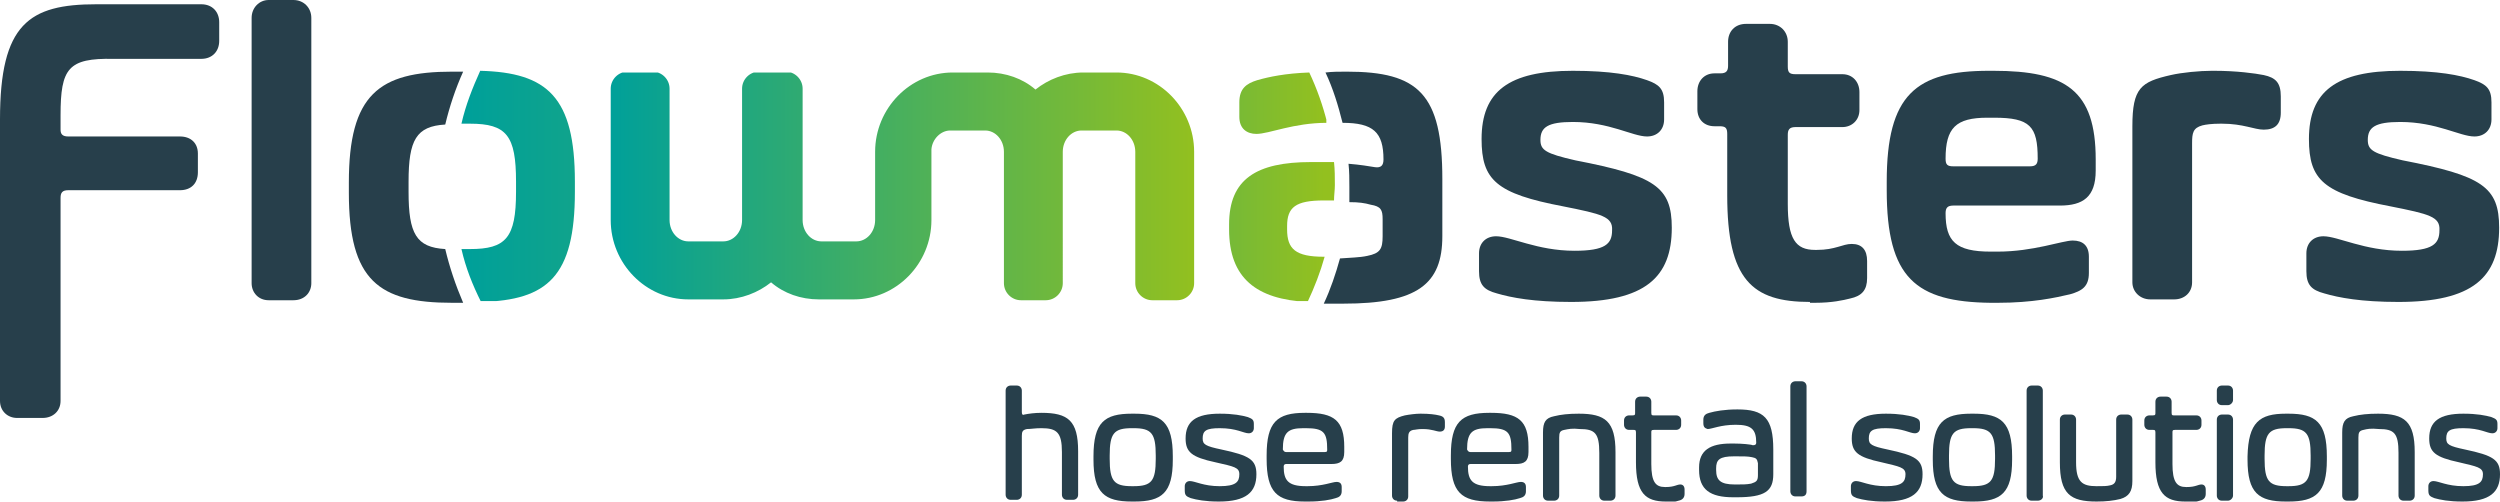 <?xml version="1.0" encoding="utf-8"?>
<!-- Generator: Adobe Illustrator 22.1.0, SVG Export Plug-In . SVG Version: 6.00 Build 0)  -->
<svg version="1.1" id="Layer_1" xmlns="http://www.w3.org/2000/svg" xmlns:xlink="http://www.w3.org/1999/xlink" x="0px" y="0px"
	 viewBox="0 0 293.1 58.8" style="enable-background:new 0 0 293.1 58.8;" xml:space="preserve">
<g>
	<path style="fill:#273F4B;" d="M195.3,58.8c-2.4,0-3.5-1-3.5-4.6v-3.5c0-0.3-0.1-0.3-0.3-0.3H191c-0.4,0-0.6-0.3-0.6-0.6v-0.5
		c0-0.4,0.3-0.6,0.6-0.6h0.4c0.3,0,0.3-0.1,0.3-0.3v-1.3c0-0.4,0.3-0.6,0.6-0.6h0.7c0.4,0,0.6,0.3,0.6,0.6v1.3
		c0,0.3,0.1,0.3,0.3,0.3h2.6c0.4,0,0.6,0.3,0.6,0.6v0.5c0,0.4-0.3,0.6-0.6,0.6h-2.6c-0.3,0-0.3,0.1-0.3,0.3v3.7
		c0,2.1,0.5,2.7,1.6,2.7h0.1c1,0,1.3-0.3,1.7-0.3c0.3,0,0.5,0.2,0.5,0.6v0.5c0,0.4-0.2,0.7-0.7,0.8c-0.3,0.1-0.8,0.2-1.5,0.2H195.3z
		"/>
	<path style="fill:#273F4B;" d="M199.7,49.6v-0.4c0-0.5,0.3-0.7,0.7-0.8c0.7-0.2,1.8-0.4,3.3-0.4c3.1,0,4.2,1,4.2,4.7v2.9
		c0,2-1,2.7-4.3,2.7h-0.4c-2.7,0-4-0.9-4-3.2v-0.3c0-2,1.3-2.8,3.7-2.8h0.4c0.9,0,2,0.1,2.2,0.2c0.3,0,0.4-0.1,0.4-0.3
		c0-1.6-0.6-2.1-2.4-2.1c-1.8,0-2.8,0.5-3.3,0.5C199.9,50.2,199.7,50.1,199.7,49.6 M205.4,53.6c-0.5-0.1-0.9-0.1-1.9-0.1h-0.2
		c-1.7,0-2.1,0.4-2.1,1.4v0.2c0,1.2,0.5,1.7,2.2,1.7h0.2c0.7,0,1.2,0,1.7-0.1c0.6-0.2,0.8-0.3,0.8-1v-1.4
		C206,53.8,205.9,53.7,205.4,53.6"/>
	<path style="fill:#273F4B;" d="M211.2,58.2h-0.7c-0.4,0-0.6-0.3-0.6-0.6V45.3c0-0.4,0.3-0.6,0.6-0.6h0.7c0.4,0,0.6,0.3,0.6,0.6
		v12.3C211.8,58,211.6,58.2,211.2,58.2"/>
	<g>
		<g>
			<path style="fill:#273F4B;" d="M220.6,54.2c-2.8-0.6-3.5-1.2-3.5-2.8c0-2,1.2-2.9,4-2.9c1.6,0,2.6,0.2,3.3,0.4
				c0.5,0.2,0.7,0.3,0.7,0.8v0.5c0,0.3-0.2,0.6-0.6,0.6c-0.6,0-1.4-0.6-3.4-0.6c-1.6,0-2,0.3-2,1.2c0,0.7,0.3,0.9,2.2,1.3
				c3.3,0.7,4.1,1.2,4.1,2.9c0,2.1-1.2,3.2-4.4,3.2c-1.6,0-2.6-0.2-3.3-0.4c-0.5-0.2-0.7-0.3-0.7-0.9v-0.5c0-0.3,0.2-0.6,0.6-0.6
				c0.6,0,1.6,0.6,3.5,0.6c1.9,0,2.3-0.5,2.3-1.4C223.4,54.8,222.7,54.7,220.6,54.2"/>
			<path style="fill:#273F4B;" d="M231.1,48.5h0.3c3.2,0,4.5,1,4.5,5v0.4c0,3.9-1.3,4.9-4.5,4.9h-0.3c-3.2,0-4.5-1-4.5-4.9v-0.4
				C226.6,49.5,227.9,48.5,231.1,48.5 M233.9,53.4c0-2.6-0.5-3.2-2.6-3.2h-0.2c-2.1,0-2.6,0.6-2.6,3.2v0.4c0,2.6,0.5,3.2,2.6,3.2
				h0.2c2.1,0,2.6-0.6,2.6-3.2V53.4z"/>
		</g>
		<path style="fill:#273F4B;" d="M238.9,58.7h-0.7c-0.4,0-0.6-0.3-0.6-0.6V45.8c0-0.4,0.3-0.6,0.6-0.6h0.7c0.4,0,0.6,0.3,0.6,0.6
			v12.3C239.6,58.4,239.3,58.7,238.9,58.7"/>
		<path style="fill:#273F4B;" d="M247.4,56.9c0.5-0.1,0.7-0.4,0.7-1v-6.7c0-0.4,0.3-0.6,0.6-0.6h0.7c0.4,0,0.6,0.3,0.6,0.6v7.2
			c0,1.2-0.4,1.8-1.4,2.1c-0.8,0.2-1.7,0.3-2.8,0.3c-3.1,0-4.3-0.9-4.3-4.6v-5c0-0.4,0.3-0.6,0.6-0.6h0.7c0.4,0,0.6,0.3,0.6,0.6v5
			c0,2.3,0.7,2.8,2.4,2.8C246.6,57,247,57,247.4,56.9"/>
		<path style="fill:#273F4B;" d="M256.2,58.8c-2.4,0-3.5-1-3.5-4.6v-3.5c0-0.3-0.1-0.3-0.3-0.3h-0.4c-0.4,0-0.6-0.3-0.6-0.6v-0.5
			c0-0.4,0.3-0.6,0.6-0.6h0.4c0.3,0,0.3-0.1,0.3-0.3v-1.3c0-0.4,0.3-0.6,0.6-0.6h0.7c0.4,0,0.6,0.3,0.6,0.6v1.3
			c0,0.3,0.1,0.3,0.3,0.3h2.6c0.4,0,0.6,0.3,0.6,0.6v0.5c0,0.4-0.3,0.6-0.6,0.6H255c-0.3,0-0.3,0.1-0.3,0.3v3.7
			c0,2.1,0.5,2.7,1.6,2.7h0.1c1,0,1.3-0.3,1.7-0.3c0.3,0,0.5,0.2,0.5,0.6v0.5c0,0.4-0.2,0.7-0.7,0.8c-0.3,0.1-0.8,0.2-1.5,0.2H256.2
			z"/>
		<path style="fill:#273F4B;" d="M261.2,47.5h-0.7c-0.4,0-0.6-0.3-0.6-0.6v-1.1c0-0.4,0.3-0.6,0.6-0.6h0.7c0.4,0,0.6,0.3,0.6,0.6
			v1.1C261.8,47.2,261.5,47.5,261.2,47.5 M261.2,58.7h-0.7c-0.4,0-0.6-0.3-0.6-0.6v-8.9c0-0.4,0.3-0.6,0.6-0.6h0.7
			c0.4,0,0.6,0.3,0.6,0.6v8.9C261.8,58.4,261.5,58.7,261.2,58.7"/>
		<path style="fill:#273F4B;" d="M268,48.5h0.3c3.2,0,4.5,1,4.5,5v0.4c0,3.9-1.3,4.9-4.5,4.9H268c-3.2,0-4.5-1-4.5-4.9v-0.4
			C263.6,49.5,264.9,48.5,268,48.5 M270.9,53.4c0-2.6-0.5-3.2-2.6-3.2h-0.2c-2.1,0-2.6,0.6-2.6,3.2v0.4c0,2.6,0.5,3.2,2.6,3.2h0.2
			c2.1,0,2.6-0.6,2.6-3.2V53.4z"/>
		<path style="fill:#273F4B;" d="M277.1,50.4c-0.5,0.1-0.6,0.3-0.6,0.9v6.8c0,0.4-0.3,0.6-0.6,0.6h-0.7c-0.4,0-0.6-0.3-0.6-0.6v-7.4
			c0-1.2,0.3-1.7,1.3-1.9c0.8-0.2,1.7-0.3,2.9-0.3c3.1,0,4.3,0.9,4.3,4.5v5.1c0,0.4-0.3,0.6-0.6,0.6h-0.7c-0.4,0-0.6-0.3-0.6-0.6v-5
			c0-2.3-0.5-2.8-2.3-2.8C277.9,50.2,277.5,50.3,277.1,50.4"/>
		<g>
			<path style="fill:#273F4B;" d="M117.9,45.8c0-0.4,0.3-0.6,0.6-0.6h0.7c0.4,0,0.6,0.3,0.6,0.6v2.5c0,0.3,0.1,0.4,0.3,0.3
				c0.5-0.1,1.2-0.2,2-0.2c3.1,0,4.3,0.9,4.3,4.5v5.1c0,0.4-0.3,0.6-0.6,0.6h-0.7c-0.4,0-0.6-0.3-0.6-0.6v-5c0-2.3-0.6-2.8-2.4-2.8
				c-0.8,0-1.2,0.1-1.7,0.1c-0.5,0.1-0.6,0.3-0.6,0.8v6.9c0,0.4-0.3,0.6-0.6,0.6h-0.7c-0.4,0-0.6-0.3-0.6-0.6V45.8z"/>
			<path style="fill:#273F4B;" d="M132.7,48.5h0.3c3.2,0,4.5,1,4.5,5v0.4c0,3.9-1.3,4.9-4.5,4.9h-0.3c-3.2,0-4.5-1-4.5-4.9v-0.4
				C128.2,49.5,129.5,48.5,132.7,48.5 M135.5,53.4c0-2.6-0.5-3.2-2.6-3.2h-0.2c-2.1,0-2.6,0.6-2.6,3.2v0.4c0,2.6,0.5,3.2,2.6,3.2
				h0.2c2.1,0,2.6-0.6,2.6-3.2V53.4z"/>
			<path style="fill:#273F4B;" d="M148.5,53.8v-0.4c0-3.9,1.2-5,4.5-5h0.2c3.2,0,4.4,0.9,4.4,4V53c0,1.1-0.5,1.4-1.5,1.4h-5.3
				c-0.2,0-0.3,0.1-0.3,0.3c0,1.6,0.5,2.3,2.6,2.3h0.2c1.8,0,2.9-0.5,3.4-0.5c0.4,0,0.6,0.2,0.6,0.6v0.5c0,0.5-0.3,0.7-0.7,0.8
				c-0.6,0.2-1.7,0.4-3.2,0.4H153C149.7,58.8,148.5,57.7,148.5,53.8 M150.8,53h4.5c0.3,0,0.3-0.1,0.3-0.3c0-2-0.4-2.5-2.5-2.5h-0.3
				c-1.8,0-2.4,0.5-2.4,2.5C150.5,52.9,150.6,53,150.8,53"/>
			<path style="fill:#273F4B;" d="M163.8,58.7c-0.4,0-0.6-0.3-0.6-0.6v-7.3c0-1.5,0.3-1.8,1.5-2.1c0.5-0.1,1.3-0.2,1.8-0.2h0.1
				c1,0,1.7,0.1,2.1,0.2c0.5,0.1,0.7,0.3,0.7,0.8v0.5c0,0.4-0.2,0.6-0.6,0.6c-0.4,0-0.9-0.3-2-0.3h-0.1c-0.5,0-0.8,0.1-1,0.1
				c-0.5,0.1-0.6,0.4-0.6,0.9v6.9c0,0.4-0.3,0.6-0.6,0.6H163.8z"/>
			<path style="fill:#273F4B;" d="M170.1,53.8v-0.4c0-3.9,1.2-5,4.5-5h0.2c3.2,0,4.4,0.9,4.4,4V53c0,1.1-0.5,1.4-1.5,1.4h-5.3
				c-0.2,0-0.3,0.1-0.3,0.3c0,1.6,0.5,2.3,2.6,2.3h0.2c1.8,0,2.9-0.5,3.4-0.5c0.4,0,0.6,0.2,0.6,0.6v0.5c0,0.5-0.3,0.7-0.7,0.8
				c-0.6,0.2-1.7,0.4-3.2,0.4h-0.3C171.3,58.8,170.1,57.7,170.1,53.8 M172.4,53h4.5c0.3,0,0.3-0.1,0.3-0.3c0-2-0.4-2.5-2.5-2.5h-0.3
				c-1.8,0-2.4,0.5-2.4,2.5C172.1,52.9,172.2,53,172.4,53"/>
			<path style="fill:#273F4B;" d="M183.4,50.4c-0.5,0.1-0.6,0.3-0.6,0.9v6.8c0,0.4-0.3,0.6-0.6,0.6h-0.7c-0.4,0-0.6-0.3-0.6-0.6
				v-7.4c0-1.2,0.3-1.7,1.3-1.9c0.8-0.2,1.7-0.3,2.9-0.3c3.1,0,4.3,0.9,4.3,4.5v5.1c0,0.4-0.3,0.6-0.6,0.6h-0.7
				c-0.4,0-0.6-0.3-0.6-0.6v-5c0-2.3-0.5-2.8-2.3-2.8C184.3,50.2,183.9,50.3,183.4,50.4"/>
			<path style="fill:#273F4B;" d="M288.3,54.2c-2.8-0.6-3.5-1.2-3.5-2.8c0-2,1.2-2.9,4-2.9c1.6,0,2.6,0.2,3.3,0.4
				c0.5,0.2,0.7,0.3,0.7,0.8v0.5c0,0.3-0.2,0.6-0.6,0.6c-0.6,0-1.4-0.6-3.4-0.6c-1.6,0-2,0.3-2,1.2c0,0.7,0.3,0.9,2.2,1.3
				c3.3,0.7,4.1,1.2,4.1,2.9c0,2.1-1.2,3.2-4.4,3.2c-1.6,0-2.6-0.2-3.3-0.4c-0.5-0.2-0.7-0.3-0.7-0.9v-0.5c0-0.3,0.2-0.6,0.6-0.6
				c0.6,0,1.6,0.6,3.5,0.6c1.9,0,2.3-0.5,2.3-1.4C291.1,54.8,290.4,54.7,288.3,54.2"/>
			<g>
				<path style="fill:#273F4B;" d="M142.5,54.2c-2.8-0.6-3.5-1.2-3.5-2.8c0-2,1.2-2.9,4-2.9c1.6,0,2.6,0.2,3.3,0.4
					c0.5,0.2,0.7,0.3,0.7,0.8v0.5c0,0.3-0.2,0.6-0.6,0.6c-0.6,0-1.4-0.6-3.4-0.6c-1.6,0-2,0.3-2,1.2c0,0.7,0.3,0.9,2.2,1.3
					c3.3,0.7,4.1,1.2,4.1,2.9c0,2.1-1.2,3.2-4.4,3.2c-1.6,0-2.6-0.2-3.3-0.4c-0.5-0.2-0.7-0.3-0.7-0.9v-0.5c0-0.3,0.2-0.6,0.6-0.6
					c0.6,0,1.6,0.6,3.5,0.6c1.9,0,2.3-0.5,2.3-1.4C145.3,54.8,144.7,54.7,142.5,54.2"/>
				<g>
					<path style="fill:#273F4B;" d="M0,47V14C0,2.8,3.4,0.5,11.3,0.5h12.3c1.3,0,2.1,0.9,2.1,2.1v2.2c0,1.2-0.8,2.1-2.1,2.1H13.3
						C8,6.8,7.1,8,7.1,13.5v1.7C7.1,15.7,7.3,16,8,16h13.1c1.3,0,2.1,0.8,2.1,2v2.2c0,1.3-0.8,2.1-2.1,2.1H8c-0.7,0-0.9,0.3-0.9,0.9
						V47c0,1.2-0.9,2-2.1,2H2C0.9,49,0,48.2,0,47"/>
					<path style="fill:#273F4B;" d="M34.4,35.2h-2.9c-1.2,0-2-0.9-2-2V2.1c0-1.2,0.9-2.1,2-2.1h2.9c1.2,0,2.1,0.9,2.1,2.1v31.1
						C36.5,34.3,35.7,35.2,34.4,35.2"/>
					<path style="fill:#273F4B;" d="M52.2,29.2c-3.4-0.2-4.3-1.8-4.3-6.7v-1.2c0-4.9,0.9-6.5,4.3-6.7c0.5-2.1,1.2-4.2,2.1-6.2
						c-0.1,0-0.2,0-0.4,0H53c-8.6,0-12.1,2.7-12.1,13v1.2c0,10.3,3.5,12.9,12.1,12.9h0.9c0.1,0,0.3,0,0.4,0
						C53.4,33.4,52.7,31.3,52.2,29.2"/>
					<g>
						<g>
							<defs>
								<path id="SVGID_1_" d="M147.4,9.4c-1.3,0.4-2.1,1-2.1,2.6v1.7c0,1.4,0.9,2,2,2c1.5,0,4.3-1.3,8.3-1.3c-0.5-2-1.2-4-2.1-5.9
									C150.7,8.6,148.8,9,147.4,9.4"/>
							</defs>
							<clipPath id="SVGID_2_">
								<use xlink:href="#SVGID_1_"  style="overflow:visible;"/>
							</clipPath>
							
								<linearGradient id="SVGID_3_" gradientUnits="userSpaceOnUse" x1="117.706" y1="54.217" x2="118.706" y2="54.217" gradientTransform="matrix(113.25 0 0 -113.25 -13288.143 6152.109)">
								<stop  offset="0" style="stop-color:#93C01F"/>
								<stop  offset="0.5" style="stop-color:#00A099"/>
								<stop  offset="1" style="stop-color:#93C01F"/>
							</linearGradient>
							<rect x="145.3" y="8.5" style="clip-path:url(#SVGID_2_);fill:url(#SVGID_3_);" width="10.2" height="7.2"/>
						</g>
						<g>
							<defs>
								<path id="SVGID_4_" d="M153.7,19c-6.4,0-9.6,2-9.6,7.3v0.6c0,5.7,3.2,8.2,9.2,8.5c0.8-1.7,1.5-3.5,2-5.3h-0.1
									c-3.3,0-4.3-0.9-4.3-3.2v-0.4c0-2.2,1-3,4.3-3h0.5c0.2,0,0.5,0,0.7,0c0-0.6,0.1-1.2,0.1-1.8c0-0.9,0-1.8-0.1-2.7l-1.5-0.1
									H153.7z"/>
							</defs>
							<clipPath id="SVGID_5_">
								<use xlink:href="#SVGID_4_"  style="overflow:visible;"/>
							</clipPath>
							
								<linearGradient id="SVGID_6_" gradientUnits="userSpaceOnUse" x1="117.706" y1="54.217" x2="118.706" y2="54.217" gradientTransform="matrix(113.25 0 0 -113.25 -13288.143 6167.227)">
								<stop  offset="0" style="stop-color:#93C01F"/>
								<stop  offset="0.5" style="stop-color:#00A099"/>
								<stop  offset="1" style="stop-color:#93C01F"/>
							</linearGradient>
							<rect x="144.1" y="19" style="clip-path:url(#SVGID_5_);fill:url(#SVGID_6_);" width="12.4" height="16.3"/>
						</g>
						<g>
							<g>
								<defs>
									<path id="SVGID_7_" d="M56.3,8.3c-0.9,2-1.7,4-2.2,6.2c0.2,0,0.4,0,0.6,0h0.4c4.3,0,5.4,1.4,5.4,6.8v1.2
										c0,5.4-1.2,6.7-5.4,6.7h-0.4c-0.2,0-0.4,0-0.6,0c0.5,2.2,1.3,4.2,2.3,6.2h0c7.8-0.2,11-3,11-12.9v-1.2
										C67.4,11.4,64.2,8.5,56.3,8.3L56.3,8.3z"/>
								</defs>
								<clipPath id="SVGID_8_">
									<use xlink:href="#SVGID_7_"  style="overflow:visible;"/>
								</clipPath>
								
									<linearGradient id="SVGID_9_" gradientUnits="userSpaceOnUse" x1="117.706" y1="54.217" x2="118.706" y2="54.217" gradientTransform="matrix(113.25 0 0 -113.25 -13275.185 6161.907)">
									<stop  offset="0" style="stop-color:#00A099"/>
									<stop  offset="1" style="stop-color:#93C01F"/>
								</linearGradient>
								<rect x="54.1" y="8.3" style="clip-path:url(#SVGID_8_);fill:url(#SVGID_9_);" width="13.3" height="27"/>
							</g>
							<g>
								<defs>
									<path id="SVGID_10_" d="M127,8.5c-2.1,0-4.1,0.8-5.6,2c-1.5-1.3-3.5-2-5.6-2h-4.1c-5,0-9.1,4.2-9.1,9.3v0.1
										c0,0.1,0,0.2,0,0.3v7.6c0,1.4-1,2.5-2.2,2.5h-4.1c-1.2,0-2.2-1.1-2.2-2.5V10.4c0-1.1-0.9-2-2-2H89c-1.1,0-2,0.9-2,2V21v4.8
										c0,1.4-1,2.5-2.2,2.5h-4.1c-1.2,0-2.2-1.1-2.2-2.5V10.4c0-1.1-0.9-2-2-2h-2.9c-1.1,0-2,0.9-2,2v15.4c0,5.1,4.1,9.3,9.1,9.3
										h4.1c2.1,0,4.1-0.8,5.6-2c1.5,1.3,3.5,2,5.6,2h4.1c5,0,9.1-4.2,9.1-9.3v-8.3c0.1-1.2,1.1-2.2,2.2-2.2h4.1
										c1.2,0,2.2,1.1,2.2,2.5v15.4c0,1.1,0.9,2,2,2h2.9c1.1,0,2-0.9,2-2V22.6v-4.8c0-1.4,1-2.5,2.2-2.5h4.1
										c1.2,0,2.2,1.1,2.2,2.5v15.4c0,1.1,0.9,2,2,2h2.9c1.1,0,2-0.9,2-2V17.8c0-5.1-4.1-9.3-9.1-9.3H127z"/>
								</defs>
								<clipPath id="SVGID_11_">
									<use xlink:href="#SVGID_10_"  style="overflow:visible;"/>
								</clipPath>
								
									<linearGradient id="SVGID_12_" gradientUnits="userSpaceOnUse" x1="114.184" y1="53.857" x2="115.184" y2="53.857" gradientTransform="matrix(68.555 0 0 -68.555 -7756.173 3713.907)">
									<stop  offset="0" style="stop-color:#00A099"/>
									<stop  offset="1" style="stop-color:#93C01F"/>
								</linearGradient>
								<rect x="71.6" y="8.5" style="clip-path:url(#SVGID_11_);fill:url(#SVGID_12_);" width="68.6" height="26.7"/>
							</g>
						</g>
					</g>
					<g>
						<g>
							<path style="fill:#273F4B;" d="M183.3,24.2c-7.9-1.5-9.6-3.1-9.6-7.9c0-5.6,3.2-8,10.7-8c4.4,0,7,0.5,8.7,1.1
								c1.4,0.5,2,1,2,2.6V14c0,1.2-0.8,2-2,2c-1.7,0-4.4-1.7-8.7-1.7c-2.9,0-3.8,0.6-3.8,2.1c0,1.2,0.6,1.6,4.1,2.4
								c9.3,1.8,11.3,3.1,11.3,7.9c0,5.8-3.1,8.7-11.8,8.7c-4.4,0-7-0.5-8.7-1c-1.5-0.4-2.1-1-2.1-2.6v-2.1c0-1.2,0.8-2,2-2
								c1.7,0,4.8,1.7,9.2,1.7c3.6,0,4.4-0.8,4.4-2.4C189.1,25.4,187.8,25.1,183.3,24.2"/>
							<path style="fill:#273F4B;" d="M212.2,35.4c-6.8,0-9.7-2.6-9.7-12.5v-7.2c0-0.7-0.2-0.9-0.9-0.9H201c-1.2,0-2-0.8-2-2v-2.1
								c0-1.2,0.8-2.1,2-2.1h0.7c0.7,0,0.9-0.3,0.9-0.9V4.9c0-1.2,0.8-2.1,2.1-2.1h2.8c1.2,0,2.1,0.9,2.1,2.1v2.9
								c0,0.7,0.2,0.9,0.9,0.9h5.5c1.2,0,2,0.9,2,2.1v2.1c0,1.2-0.9,2-2,2h-5.5c-0.7,0-0.9,0.3-0.9,0.9v8.1c0,4.1,0.9,5.4,3.2,5.4
								h0.2c2.2,0,3-0.7,4.1-0.7c1.2,0,1.8,0.7,1.8,2v2c0,1.4-0.6,2.1-2,2.4c-0.8,0.2-2.1,0.5-4.1,0.5H212.2z"/>
							<path style="fill:#273F4B;" d="M221.2,22.3v-1c0-10.2,3.4-13,12-13h0.5c8.5,0,12,2.3,12,10.4V20c0,3.1-1.5,4.1-4.2,4.1H229
								c-0.7,0-0.9,0.3-0.9,0.9c0,3.3,1.2,4.5,5.3,4.5h0.8c4.2,0,7.6-1.3,8.8-1.3c1.2,0,1.9,0.6,1.9,1.9V32c0,1.6-0.8,2.1-2.2,2.5
								c-1.7,0.4-4.4,1-8.5,1h-0.8C224.6,35.4,221.2,32.6,221.2,22.3 M229,19.5h9c0.7,0,0.9-0.3,0.9-0.9c0-3.8-0.9-4.8-5.1-4.8H233
								c-3.7,0-4.9,1.2-4.9,4.8C228.1,19.3,228.3,19.5,229,19.5"/>
							<path style="fill:#273F4B;" d="M252.1,35.1c-1.2,0-2.1-0.9-2.1-2V14.8c0-4.5,1-5.2,4.5-6c1.3-0.3,3.4-0.5,4.8-0.5h0.3
								c2.6,0,4.8,0.3,5.8,0.5c1.4,0.3,2,0.9,2,2.5v1.9c0,1.4-0.7,2-2,2c-1.1,0-2.4-0.7-4.9-0.7h-0.2c-1,0-1.7,0.1-2.1,0.2
								c-1.1,0.3-1.2,0.9-1.2,2.1v16.3c0,1.2-0.9,2-2.1,2H252.1z"/>
							<path style="fill:#273F4B;" d="M280.3,24.2c-7.9-1.5-9.6-3.1-9.6-7.9c0-5.6,3.2-8,10.7-8c4.4,0,7,0.5,8.7,1.1
								c1.4,0.5,2,1,2,2.6V14c0,1.2-0.8,2-2,2c-1.7,0-4.4-1.7-8.7-1.7c-2.9,0-3.8,0.6-3.8,2.1c0,1.2,0.6,1.6,4.1,2.4
								c9.3,1.8,11.3,3.1,11.3,7.9c0,5.8-3.1,8.7-11.8,8.7c-4.4,0-7-0.5-8.7-1c-1.5-0.4-2.1-1-2.1-2.6v-2.1c0-1.2,0.8-2,2-2
								c1.7,0,4.8,1.7,9.2,1.7c3.6,0,4.4-0.8,4.4-2.4C286.1,25.4,284.8,25.1,280.3,24.2"/>
						</g>
						<path style="fill:#273F4B;" d="M157.9,8.4c-0.9,0-1.7,0-2.5,0.1c0.9,1.9,1.5,3.9,2,5.9c3.6,0,4.8,1.1,4.8,4.3
							c0,0.7-0.3,1-1,0.9c-0.6-0.1-1.8-0.3-3.1-0.4c0.1,0.9,0.1,1.8,0.1,2.7c0,0.6,0,1.2,0,1.8c1.1,0,1.8,0.1,2.5,0.3
							c1.2,0.2,1.4,0.6,1.4,1.7v2c0,1.5-0.3,2-1.8,2.3c-0.9,0.2-2,0.2-3.2,0.3c-0.5,1.8-1.1,3.6-1.9,5.3c0.3,0,0.6,0,0.9,0h1.4
							c8.7,0,11.6-2.3,11.6-7.9V21C169.1,11,166.3,8.4,157.9,8.4"/>
					</g>
				</g>
			</g>
		</g>
	</g>
</g>
</svg>
